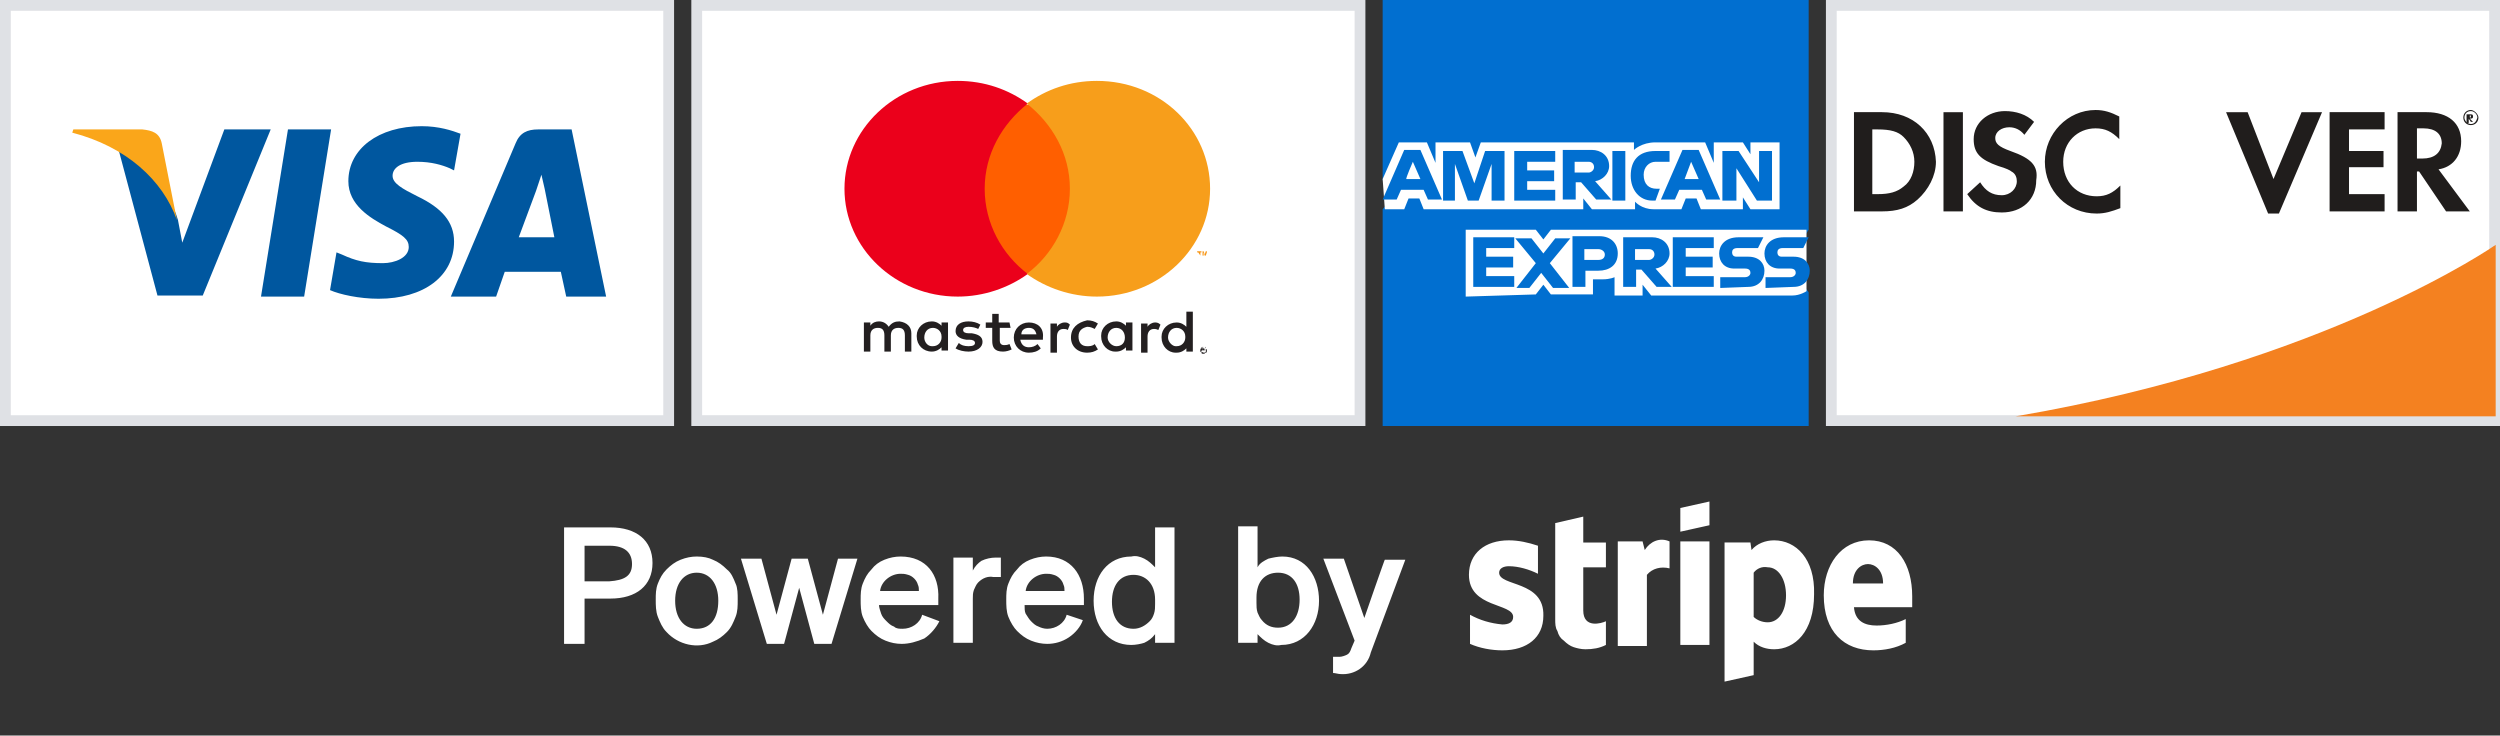 <?xml version="1.0" encoding="utf-8"?>
<!-- Generator: Adobe Illustrator 27.5.0, SVG Export Plug-In . SVG Version: 6.00 Build 0)  -->
<svg version="1.1" id="Layer_1" xmlns:v="https://www.mindvalley.com"
	 xmlns="http://www.w3.org/2000/svg" xmlns:xlink="http://www.w3.org/1999/xlink" x="0px" y="0px" viewBox="0 0 231.8 68.2"
	 style="enable-background:new 0 0 231.8 68.2;" xml:space="preserve">
<rect x="0" y="0" width="231.8" height="68.2" fill="#333333" stroke="none"/>
<style type="text/css">
	.st0{fill:#FFFFFF;stroke:#DFE1E5;}
	.st1{fill:#00579F;}
	.st2{fill:#FAA61A;}
	.st3{fill:#231F20;}
	.st4{fill:#F79410;}
	.st5{fill:#FF5F00;}
	.st6{fill:#EB001B;}
	.st7{fill:#F79E1B;}
	.st8{fill:#016FD0;}
	.st9{fill:#FFFFFF;}
	.st10{fill:#201D1C;}
	.st11{fill:none;}
	.st12{fill:#F48120;}
</style>
<path class="st0" d="M0.5,0.5H62V39H0.5V0.5z"/>
<path class="st1" d="M28.2,27.5h-4L26.7,12h4L28.2,27.5z M42.7,12.4c-0.8-0.3-2-0.7-3.6-0.7c-4,0-6.8,2.1-6.8,5.1
	c0,2.2,2,3.4,3.5,4.2c1.6,0.8,2.1,1.2,2.1,1.9c0,1-1.3,1.5-2.4,1.5c-1.6,0-2.5-0.2-3.8-0.8l-0.5-0.2l-0.6,3.5
	c0.9,0.4,2.7,0.8,4.5,0.8c4.2,0,7-2.1,7-5.3c0-1.8-1.1-3.1-3.4-4.2c-1.4-0.7-2.3-1.2-2.3-1.9c0-0.7,0.7-1.3,2.3-1.3
	c1.3,0,2.3,0.3,3,0.6l0.4,0.2L42.7,12.4L42.7,12.4z M48.1,22l1.6-4.3c0,0,0.3-0.9,0.5-1.5l0.3,1.3l0.9,4.5H48.1z M53,12h-3.1
	c-1,0-1.7,0.3-2.1,1.3l-6,14.2h4.2l0.8-2.3H52l0.5,2.3h3.7L53,12L53,12z M20.8,12l-3.9,10.5l-0.4-2.1c-0.7-2.5-3-5.1-5.5-6.5
	l3.6,13.5h4.2L25.1,12L20.8,12L20.8,12z"/>
<path class="st2" d="M13.2,12H6.8l-0.1,0.3c5,1.3,8.4,4.4,9.7,8.1l-1.4-7.1C14.8,12.3,14.1,12.1,13.2,12z"/>
<path class="st0" d="M64.6,0.5h61.5V39H64.6V0.5z"/>
<path class="st3" d="M111.6,32.4L111.6,32.4L111.6,32.4C111.6,32.5,111.6,32.4,111.6,32.4c0.1,0.1,0.1,0,0.1,0
	S111.7,32.4,111.6,32.4C111.6,32.4,111.6,32.4,111.6,32.4L111.6,32.4L111.6,32.4z M111.6,32.3C111.7,32.3,111.7,32.3,111.6,32.3
	c0.1,0,0.1,0.1,0.1,0.1s0,0,0,0s0,0-0.1,0l0.1,0.1h-0.1l-0.1-0.1h0v0.1h-0.1v-0.2L111.6,32.3L111.6,32.3z M111.6,32.7
	C111.6,32.7,111.7,32.7,111.6,32.7c0.1,0,0.1,0,0.2-0.1s0,0,0-0.1s0-0.1,0-0.1s0-0.1,0-0.1s0,0,0-0.1s0,0-0.1,0s-0.1,0-0.1,0
	s-0.1,0-0.1,0s-0.1,0-0.1,0c0,0,0,0,0,0.1c0,0,0,0.1,0,0.1s0,0.1,0,0.1s0,0,0,0.1S111.5,32.6,111.6,32.7
	C111.5,32.7,111.6,32.7,111.6,32.7z M111.6,32.2c0,0,0.1,0,0.1,0c0,0,0.1,0,0.1,0.1c0,0,0,0.1,0.1,0.1c0,0,0,0.1,0,0.1s0,0.1,0,0.1
	s0,0.1-0.1,0.1s-0.1,0-0.1,0.1c0,0-0.1,0-0.1,0c0,0-0.1,0-0.1,0s-0.1,0-0.1-0.1s0-0.1-0.1-0.1s0-0.1,0-0.1s0-0.1,0-0.1
	c0,0,0-0.1,0.1-0.1c0,0,0.1,0,0.1-0.1S111.6,32.2,111.6,32.2z M85.7,31.3c0-0.5,0.3-0.9,0.8-0.9c0.4,0,0.8,0.3,0.8,0.8
	c0,0,0,0,0,0.1c0,0.4-0.3,0.8-0.8,0.8c0,0,0,0-0.1,0C86,32.1,85.7,31.7,85.7,31.3z M87.9,29.9h-0.6v0.3c-0.2-0.2-0.5-0.4-0.9-0.4
	c-0.8,0-1.4,0.6-1.4,1.3c0,0,0,0,0,0.1c0,0.8,0.6,1.4,1.4,1.4c0.4,0,0.7-0.2,0.9-0.4v0.3h0.6C87.9,32.6,87.9,29.9,87.9,29.9z
	 M108.3,31.3c0-0.5,0.3-0.9,0.8-0.9c0.4,0,0.8,0.3,0.8,0.8c0,0,0,0,0,0.1c0,0.4-0.3,0.8-0.8,0.8c0,0,0,0-0.1,0
	C108.7,32.1,108.3,31.7,108.3,31.3z M110.6,28.9H110v1.4c-0.2-0.2-0.5-0.4-0.9-0.4c-0.8,0-1.4,0.6-1.4,1.3c0,0,0,0,0,0.1
	c0,0.8,0.6,1.4,1.3,1.4c0,0,0,0,0.1,0c0.4,0,0.7-0.2,0.9-0.4v0.3h0.6V28.9L110.6,28.9z M95.4,30.4c0.4,0,0.6,0.2,0.7,0.6h-1.4
	C94.7,30.6,95,30.4,95.4,30.4z M95.4,29.9c-0.8,0-1.4,0.6-1.4,1.4c0,0.8,0.6,1.4,1.4,1.4c0.4,0,0.8-0.1,1.1-0.4l-0.3-0.4
	c-0.2,0.2-0.5,0.3-0.8,0.3c-0.4,0-0.7-0.2-0.8-0.7h2.1l0-0.2C96.8,30.4,96.2,29.9,95.4,29.9z M102.7,31.3c0-0.5,0.3-0.9,0.8-0.9
	c0.5,0,0.8,0.4,0.8,0.9s-0.3,0.8-0.8,0.8C103.1,32.1,102.7,31.7,102.7,31.3z M105,29.9h-0.6v0.3c-0.2-0.2-0.5-0.4-0.9-0.4
	c-0.8,0-1.4,0.6-1.4,1.3c0,0,0,0,0,0.1c0,0.8,0.6,1.4,1.3,1.4c0,0,0,0,0.1,0c0.4,0,0.7-0.2,0.9-0.4v0.3h0.6
	C105,32.6,105,29.9,105,29.9z M99.3,31.3c0,0.8,0.6,1.4,1.5,1.4c0.4,0,0.7-0.1,1-0.3l-0.3-0.5c-0.2,0.2-0.5,0.2-0.7,0.2
	c-0.5,0-0.8-0.3-0.8-0.9s0.4-0.8,0.8-0.9c0.3,0,0.5,0.1,0.7,0.2l0.3-0.5c-0.3-0.2-0.6-0.3-1-0.3C99.9,29.9,99.3,30.4,99.3,31.3z
	 M107.1,29.9c-0.3,0-0.6,0.2-0.7,0.4v-0.3h-0.6v2.7h0.6v-1.5c0-0.4,0.2-0.7,0.6-0.7c0.1,0,0.2,0,0.4,0.1l0.2-0.5
	C107.4,29.9,107.2,29.9,107.1,29.9L107.1,29.9z M90.9,30.1c-0.3-0.2-0.7-0.3-1.1-0.3c-0.7,0-1.2,0.3-1.2,0.9c0,0.4,0.3,0.7,1,0.8
	l0.3,0c0.3,0,0.5,0.1,0.5,0.3c0,0.2-0.2,0.3-0.6,0.3c-0.4,0-0.7-0.1-0.9-0.3l-0.3,0.5c0.3,0.2,0.8,0.3,1.2,0.3
	c0.8,0,1.3-0.4,1.3-0.9c0-0.5-0.4-0.7-1-0.8l-0.3,0c-0.3,0-0.5-0.1-0.5-0.3c0-0.2,0.2-0.3,0.5-0.3c0.4,0,0.7,0.1,0.9,0.2L90.9,30.1
	L90.9,30.1z M98.7,29.9c-0.3,0-0.6,0.2-0.7,0.4v-0.3h-0.6v2.7H98v-1.5c0-0.4,0.2-0.7,0.6-0.7c0.1,0,0.3,0,0.4,0.1l0.2-0.5
	C99,29.9,98.9,29.9,98.7,29.9L98.7,29.9z M93.6,29.9h-1v-0.8H92v0.8h-0.6v0.5H92v1.2c0,0.6,0.2,1,1,1c0.3,0,0.6-0.1,0.8-0.2
	l-0.2-0.5c-0.2,0.1-0.4,0.1-0.5,0.1c-0.3,0-0.4-0.2-0.4-0.4v-1.2h1L93.6,29.9L93.6,29.9z M84.5,32.6v-1.7c0-0.6-0.4-1-1.1-1.1
	c-0.4,0-0.7,0.1-1,0.5c-0.2-0.3-0.5-0.5-0.9-0.5c-0.3,0-0.6,0.1-0.8,0.4v-0.3h-0.6v2.7h0.6v-1.5c0-0.5,0.3-0.7,0.7-0.7
	c0.4,0,0.6,0.2,0.6,0.7v1.5h0.6v-1.5c0-0.5,0.3-0.7,0.7-0.7c0.4,0,0.6,0.2,0.6,0.7v1.5C83.9,32.6,84.5,32.6,84.5,32.6z"/>
<path class="st4" d="M111.9,23.7v-0.4h-0.1l-0.1,0.3l-0.1-0.3h-0.1v0.4h0.1v-0.3l0.1,0.3h0.1l0.1-0.3L111.9,23.7L111.9,23.7
	L111.9,23.7z M111.3,23.7v-0.3h0.1v-0.1H111v0.1h0.1L111.3,23.7L111.3,23.7z"/>
<path class="st5" d="M99.9,25.4h-9.2V9.7h9.2V25.4L99.9,25.4z"/>
<path class="st6" d="M91.3,17.5c0-3.2,1.6-6,4-7.9c-1.8-1.3-4-2.1-6.5-2.1c-5.8,0-10.5,4.5-10.5,10s4.7,10,10.5,10
	c2.4,0,4.7-0.8,6.5-2.1C92.9,23.6,91.3,20.7,91.3,17.5z"/>
<path class="st7" d="M112.2,17.5c0,5.5-4.7,10-10.5,10c-2.4,0-4.7-0.8-6.5-2.1c2.4-1.8,4-4.7,4-7.9s-1.6-6-4-7.9
	c1.8-1.3,4-2.1,6.5-2.1C107.6,7.5,112.2,12,112.2,17.5z"/>
<path class="st8" d="M128.2,0h39.5v21.3l-2,3.1l2,2.7v12.4h-39.5V19.4l1.2-1.4l-1.2-1.3V0z"/>
<path class="st9" d="M135.9,27.5v-6.2h6.5l0.7,0.9l0.7-0.9h23.7V27c0,0-0.6,0.4-1.3,0.4h-13.1l-0.8-1v1h-2.6v-1.7
	c0,0-0.4,0.2-1.1,0.2h-0.9v1.4h-3.9l-0.7-0.9l-0.7,0.9L135.9,27.5L135.9,27.5z M128.2,16.6l1.5-3.4h2.6l0.8,1.9v-1.9h3.2l0.5,1.4
	l0.5-1.4h14.2v0.7c0,0,0.7-0.7,2-0.7l4.6,0l0.8,1.9v-1.9h2.7l0.7,1.1v-1.1h2.7v6.2h-2.7l-0.7-1.1v1.1h-3.9l-0.4-1h-1l-0.4,1h-2.6
	c-1.1,0-1.7-0.7-1.7-0.7v0.7h-4l-0.8-1v1h-14.8l-0.4-1h-1l-0.4,1h-1.8L128.2,16.6L128.2,16.6z"/>
<g>
	<path class="st8" d="M130.2,13.9l-2,4.6h1.3l0.4-0.9h2.1l0.4,0.9h1.3l-2-4.6L130.2,13.9L130.2,13.9z M131,15l0.7,1.6h-1.3
		C130.3,16.6,131,15,131,15z M133.8,18.6v-4.6l1.8,0l1.1,3l1-3h1.8v4.6h-1.2v-3.4l-1.2,3.4h-1l-1.2-3.4v3.4H133.8z"/>
	<g>
		<path id="C" class="st8" d="M140.4,18.6v-4.6h3.8v1h-2.6v0.8h2.5v1h-2.5v0.8h2.6v1H140.4z"/>
	</g>
	<path class="st8" d="M144.9,13.9v4.6h1.2v-1.6h0.5l1.4,1.6h1.4l-1.5-1.7c0.7-0.1,1.3-0.7,1.3-1.4c0-1-0.8-1.5-1.6-1.5H144.9
		L144.9,13.9z M146,15h1.3c0.3,0,0.5,0.2,0.5,0.5c0,0.3-0.3,0.5-0.5,0.5H146V15z M150.7,18.6h-1.2v-4.6h1.2V18.6z M153.5,18.6h-0.3
		c-1.2,0-2-1-2-2.3c0-1.4,0.7-2.3,2.3-2.3h1.3V15h-1.3c-0.6,0-1.1,0.5-1.1,1.2c0,0.9,0.5,1.3,1.2,1.3h0.3L153.5,18.6L153.5,18.6z
		 M156,13.9l-2,4.6h1.3l0.4-0.9h2.1l0.4,0.9h1.3l-2-4.6H156L156,13.9z M156.8,15l0.7,1.6h-1.3L156.8,15z M159.7,18.6v-4.6h1.5
		l1.9,2.9v-2.9h1.2v4.6h-1.4l-1.9-3v3H159.7L159.7,18.6z"/>
	<g>
		<path id="C_00000061452884969555332980000012001685735523470762_" class="st8" d="M136.6,26.7V22h3.8v1h-2.6v0.8h2.5v1h-2.5v0.8
			h2.6v1H136.6z"/>
	</g>
	<path class="st8" d="M155.1,26.7V22h3.8v1h-2.6v0.8h2.5v1h-2.5v0.8h2.6v1H155.1z M140.6,26.7l1.8-2.3l-1.9-2.3h1.5l1.1,1.4l1.1-1.4
		h1.4l-1.9,2.3l1.8,2.3h-1.5l-1.1-1.4l-1.1,1.4L140.6,26.7L140.6,26.7z M145.8,22v4.6h1.2v-1.5h1.2c1,0,1.8-0.5,1.8-1.6
		c0-0.9-0.6-1.6-1.7-1.6H145.8L145.8,22z M146.9,23.1h1.3c0.3,0,0.6,0.2,0.6,0.5c0,0.3-0.2,0.5-0.6,0.5h-1.3V23.1L146.9,23.1z
		 M150.5,22v4.6h1.2V25h0.5l1.4,1.6h1.4l-1.5-1.7c0.7-0.1,1.3-0.7,1.3-1.4c0-1-0.8-1.5-1.6-1.5H150.5L150.5,22z M151.6,23.1h1.3
		c0.3,0,0.5,0.2,0.5,0.5c0,0.3-0.3,0.5-0.5,0.5h-1.3V23.1z"/>
	<path class="st8" d="M159.5,26.7v-1h2.3c0.3,0,0.5-0.2,0.5-0.4c0-0.2-0.1-0.4-0.5-0.4h-1c-0.9,0-1.4-0.6-1.4-1.4
		c0-0.7,0.5-1.5,1.8-1.5h2.3l-0.5,1h-1.9c-0.4,0-0.5,0.2-0.5,0.4c0,0.2,0.1,0.4,0.4,0.4h1.1c1,0,1.5,0.6,1.5,1.3
		c0,0.8-0.5,1.5-1.5,1.5L159.5,26.7L159.5,26.7z"/>
	<path class="st8" d="M163.7,26.7v-1h2.3c0.3,0,0.5-0.2,0.5-0.4c0-0.2-0.1-0.4-0.5-0.4h-1c-0.9,0-1.4-0.6-1.4-1.4
		c0-0.7,0.5-1.5,1.8-1.5h2.3l-0.5,1h-1.9c-0.4,0-0.5,0.2-0.5,0.4c0,0.2,0.1,0.4,0.4,0.4h1.1c1,0,1.5,0.6,1.5,1.3
		c0,0.8-0.5,1.5-1.5,1.5L163.7,26.7L163.7,26.7z"/>
</g>
<path class="st0" d="M169.8,0.5h61.5V39h-61.5V0.5z"/>
<g>
	<path class="st10" d="M176.5,17.3c-0.6,0.5-1.3,0.7-2.4,0.7h-0.5V12h0.5c1.2,0,1.9,0.2,2.4,0.7c0.6,0.6,1,1.4,1,2.3
		S177.2,16.8,176.5,17.3z M174.5,10.4h-2.6v9.2h2.6c1.4,0,2.4-0.3,3.3-1.1c1-0.9,1.7-2.2,1.7-3.5C179.4,12.3,177.4,10.4,174.5,10.4z
		 M180.2,19.6h1.8v-9.2h-1.8V19.6z M186.4,14c-1.1-0.4-1.4-0.7-1.4-1.2c0-0.6,0.6-1,1.3-1c0.5,0,1,0.2,1.4,0.7l0.9-1.2
		c-0.7-0.7-1.7-1-2.7-1c-1.6,0-2.9,1.1-2.9,2.6c0,1.3,0.6,1.9,2.3,2.5c0.7,0.2,1.1,0.4,1.2,0.5c0.4,0.2,0.5,0.6,0.5,0.9
		c0,0.7-0.6,1.3-1.4,1.3c-0.9,0-1.5-0.4-2-1.2l-1.2,1.1c0.8,1.2,1.8,1.7,3.2,1.7c1.9,0,3.2-1.2,3.2-3C189,15.4,188.4,14.7,186.4,14
		L186.4,14z M189.6,15c0,2.7,2.1,4.8,4.8,4.8c0.8,0,1.4-0.2,2.2-0.5v-2.1c-0.7,0.7-1.3,1-2.2,1c-1.8,0-3.1-1.3-3.1-3.2
		c0-1.8,1.3-3.1,3-3.1c0.9,0,1.5,0.3,2.2,1v-2.1c-0.8-0.4-1.4-0.6-2.2-0.6C191.7,10.2,189.6,12.4,189.6,15L189.6,15z M210.8,16.6
		l-2.4-6.2h-2l3.9,9.4h1l4-9.4h-1.9L210.8,16.6z M216,19.6h5.1V18h-3.3v-2.5h3.2V14h-3.2v-2h3.3v-1.6H216V19.6z M224.6,14.7h-0.5
		v-2.8h0.6c1.1,0,1.7,0.5,1.7,1.4C226.3,14.2,225.7,14.7,224.6,14.7L224.6,14.7z M228.2,13.1c0-1.7-1.2-2.7-3.2-2.7h-2.7v9.2h1.8
		v-3.7h0.2l2.5,3.7h2.2l-2.9-3.9C227.4,15.5,228.2,14.5,228.2,13.1L228.2,13.1z M229,10.9L229,10.9l0-0.2h0c0.1,0,0.1,0,0.1,0.1
		S229.1,10.9,229,10.9z M229.3,10.8c0-0.2-0.1-0.2-0.3-0.2h-0.3v0.8h0.2V11l0.2,0.3h0.2l-0.3-0.3C229.3,11,229.3,10.9,229.3,10.8z"
		/>
	<path class="st10" d="M229.1,11.5c-0.3,0-0.6-0.3-0.6-0.6s0.2-0.6,0.6-0.6c0.3,0,0.6,0.3,0.6,0.6C229.6,11.3,229.4,11.5,229.1,11.5
		z M229.1,10.2c-0.4,0-0.7,0.3-0.7,0.7c0,0.4,0.3,0.7,0.7,0.7c0.4,0,0.7-0.3,0.7-0.7C229.8,10.6,229.4,10.2,229.1,10.2L229.1,10.2z"
		/>
</g>
<path class="st11" d="M197.1,10.1h10v10h-10V10.1z"/>
<path class="st12" d="M231.4,22.7c0,0-15.7,11-44.5,15.9h44.5V22.7z"/>
<path class="st9" d="M56.6,48.9h-4.3v10.8h1.9v-4.2h2.4c2.4,0,3.9-1.2,3.9-3.3S59,48.9,56.6,48.9z M56.5,53.9h-2.3v-3.3h2.3
	c1.4,0,2.1,0.6,2.1,1.7S57.9,53.8,56.5,53.9L56.5,53.9z M64.6,51.6c-0.5,0-1,0.1-1.5,0.3c-0.5,0.2-0.9,0.5-1.3,0.9
	c-0.4,0.4-0.6,0.8-0.8,1.3c-0.2,0.5-0.2,1-0.2,1.5c0,0.5,0,1.1,0.2,1.6c0.2,0.5,0.4,1,0.8,1.4c1.1,1.2,2.9,1.6,4.3,0.9
	c0.5-0.2,0.9-0.5,1.3-0.9c0.4-0.4,0.6-0.9,0.8-1.4c0.2-0.5,0.2-1,0.2-1.6c0-0.5,0-1.1-0.2-1.5c-0.2-0.5-0.4-1-0.8-1.3
	c-0.4-0.4-0.8-0.7-1.3-0.9C65.7,51.7,65.2,51.6,64.6,51.6L64.6,51.6z M64.6,58.3c-1.2,0-2-1-2-2.6s0.8-2.6,2-2.6c1.2,0,2,1,2,2.6
	S65.9,58.3,64.6,58.3L64.6,58.3z M76.3,57l-1.4-5.2h-1.5L72,57l-1.4-5.2h-1.9l2.4,7.9h1.6l1.4-5.2l1.4,5.2h1.6l2.4-7.9h-1.8
	C77.7,51.8,76.3,57,76.3,57z M83.5,51.6c-0.5,0-1,0.1-1.5,0.3c-0.5,0.2-0.9,0.5-1.2,0.9c-0.4,0.4-0.6,0.8-0.8,1.3
	c-0.2,0.5-0.2,1-0.2,1.5c0,0.5,0,1.1,0.2,1.6c0.2,0.5,0.5,1,0.8,1.3c0.4,0.4,0.8,0.7,1.3,0.9c0.5,0.2,1,0.3,1.5,0.3
	c0.7,0,1.4-0.2,2.1-0.5c0.6-0.4,1.1-1,1.4-1.6L85.5,57c-0.2,0.8-1,1.3-1.8,1.3c-0.3,0-0.6,0-0.8-0.2c-0.3-0.1-0.5-0.3-0.7-0.5
	c-0.2-0.2-0.4-0.4-0.5-0.7c-0.1-0.3-0.2-0.6-0.2-0.8h5.5v-0.6C87.1,53.3,85.9,51.6,83.5,51.6L83.5,51.6z M81.6,54.8
	c0.1-0.9,1-1.6,1.9-1.6c0.2,0,0.4,0,0.7,0.1c0.4,0.1,0.8,0.5,0.9,0.9c0.1,0.2,0.1,0.4,0.1,0.6L81.6,54.8L81.6,54.8z M90.2,52.9v-1.2
	h-1.8v7.9h1.8v-4.1c0-0.3,0-0.5,0.1-0.8c0.1-0.2,0.2-0.5,0.4-0.7c0.4-0.4,0.9-0.6,1.4-0.5c0.2,0,0.4,0,0.7,0v-1.8h-0.5
	c-0.4,0-0.9,0.1-1.3,0.3C90.7,52.2,90.4,52.5,90.2,52.9L90.2,52.9z M97,51.6c-0.5,0-1,0.1-1.5,0.3c-0.5,0.2-0.9,0.5-1.2,0.9
	c-0.4,0.4-0.6,0.8-0.8,1.3c-0.2,0.5-0.2,1-0.2,1.5c0,0.5,0,1.1,0.2,1.6c0.2,0.5,0.5,1,0.8,1.3c0.4,0.4,0.8,0.7,1.3,0.9
	c0.5,0.2,1,0.3,1.5,0.3c0.7,0,1.4-0.2,2-0.6c0.6-0.4,1.1-1,1.3-1.6L98.9,57c-0.2,0.8-1,1.3-1.8,1.3c-0.3,0-0.6-0.1-0.8-0.2
	c-0.3-0.1-0.5-0.3-0.7-0.5c-0.2-0.2-0.3-0.4-0.5-0.7C95,56.7,95,56.4,95,56.1h5.5v-0.6C100.5,53.3,99.3,51.6,97,51.6z M95.1,54.8
	c0.1-0.9,1-1.6,1.9-1.6c0.2,0,0.4,0,0.7,0.1c0.4,0.1,0.8,0.5,0.9,0.9c0.1,0.2,0.1,0.4,0.1,0.6H95.1z M107.1,52.6
	c-0.3-0.3-0.6-0.6-1-0.8c-0.4-0.2-0.8-0.3-1.2-0.2c-2.2,0-3.5,1.8-3.5,4.1s1.3,4.1,3.5,4.1c0.4,0,0.9-0.1,1.2-0.2
	c0.4-0.2,0.7-0.4,1-0.8v0.8h1.8V48.9h-1.8L107.1,52.6L107.1,52.6z M107.1,56c0,0.3,0,0.6-0.1,0.9c-0.1,0.3-0.2,0.5-0.4,0.7
	c-0.4,0.4-0.9,0.7-1.5,0.7c-1.3,0-2-1-2-2.5s0.7-2.5,2-2.5c1.1,0,2,0.8,2,2.3L107.1,56L107.1,56z M118.9,51.6
	c-0.4,0-0.9,0.1-1.3,0.2c-0.4,0.2-0.8,0.4-1,0.8v-3.8h-1.8v10.8h1.8v-0.8c0.3,0.3,0.6,0.6,1,0.8c0.4,0.2,0.8,0.3,1.2,0.2
	c2.2,0,3.5-1.9,3.5-4.1S121.1,51.6,118.9,51.6L118.9,51.6z M118.5,58.2c-0.6,0-1.1-0.2-1.5-0.7c-0.2-0.2-0.3-0.5-0.4-0.7
	c-0.1-0.3-0.1-0.6-0.1-0.9v-0.5c0-1.5,0.8-2.3,2-2.3c1.3,0,2,1,2,2.5S119.8,58.2,118.5,58.2z M126.5,57.3l-1.9-5.5h-1.9l2.9,7.6
	l-0.3,0.7c-0.1,0.3-0.2,0.5-0.4,0.6c-0.2,0.1-0.5,0.2-0.7,0.2c-0.2,0-0.4,0-0.6,0v1.5c0.2,0,0.5,0.1,0.7,0.1c1.3,0.1,2.5-0.7,2.8-2
	l3.2-8.6h-1.9C128.4,51.8,126.5,57.3,126.5,57.3z M164.5,50.1c-0.8,0-1.6,0.3-2.1,0.9l-0.1-0.7h-2.4v12.9l2.7-0.6v-3.1
	c0.5,0.5,1.2,0.7,1.9,0.7c1.9,0,3.7-1.6,3.7-5.1C168.3,51.8,166.5,50.1,164.5,50.1L164.5,50.1z M163.9,57.7c-0.5,0-1-0.2-1.3-0.5
	v-4.1c0.3-0.4,0.8-0.6,1.3-0.5c1,0,1.7,1.1,1.7,2.6S164.9,57.7,163.9,57.7z M173.3,50.1c-2.6,0-4.2,2.3-4.2,5.1
	c0,3.4,1.9,5.1,4.6,5.1c1,0,2.1-0.2,3-0.7v-2.2c-0.8,0.4-1.8,0.6-2.7,0.6c-1.1,0-2-0.4-2.1-1.7h5.4v-1
	C177.3,52.3,175.9,50.1,173.3,50.1z M171.8,54.1c0-1.3,0.8-1.8,1.4-1.8s1.4,0.5,1.4,1.8H171.8L171.8,54.1z M152.5,51l-0.2-0.8h-2.3
	v9.7h2.7v-6.6c0.5-0.6,1.3-0.8,2.1-0.6v-2.5C153.9,49.8,153,50.2,152.5,51L152.5,51z M139,53.1c0-0.4,0.4-0.6,0.9-0.6
	c0.9,0,1.9,0.3,2.7,0.7v-2.6c-0.9-0.3-1.8-0.5-2.7-0.5c-2.2,0-3.7,1.2-3.7,3.2c0,3.1,4.1,2.6,4.1,3.9c0,0.5-0.4,0.7-1,0.7
	c-1.1-0.1-2.1-0.4-3-0.9v2.7c0.9,0.4,2,0.6,3,0.6c2.3,0,3.8-1.2,3.8-3.2C143.2,53.8,139,54.4,139,53.1z M146.8,47.9l-2.6,0.6v8.9
	c0,0.4,0,0.8,0.2,1.1c0.1,0.4,0.3,0.7,0.6,0.9c0.3,0.3,0.6,0.5,0.9,0.6c0.3,0.1,0.7,0.2,1.1,0.2c0.7,0,1.3-0.1,1.9-0.4v-2.2
	c-0.4,0.2-2.1,0.7-2.1-1v-4h2.1v-2.3h-2.1L146.8,47.9L146.8,47.9z M155.8,49.3l2.7-0.6v-2.2l-2.7,0.6V49.3z M158.5,50.2h-2.7v9.6
	h2.7V50.2z"/>
</svg>
